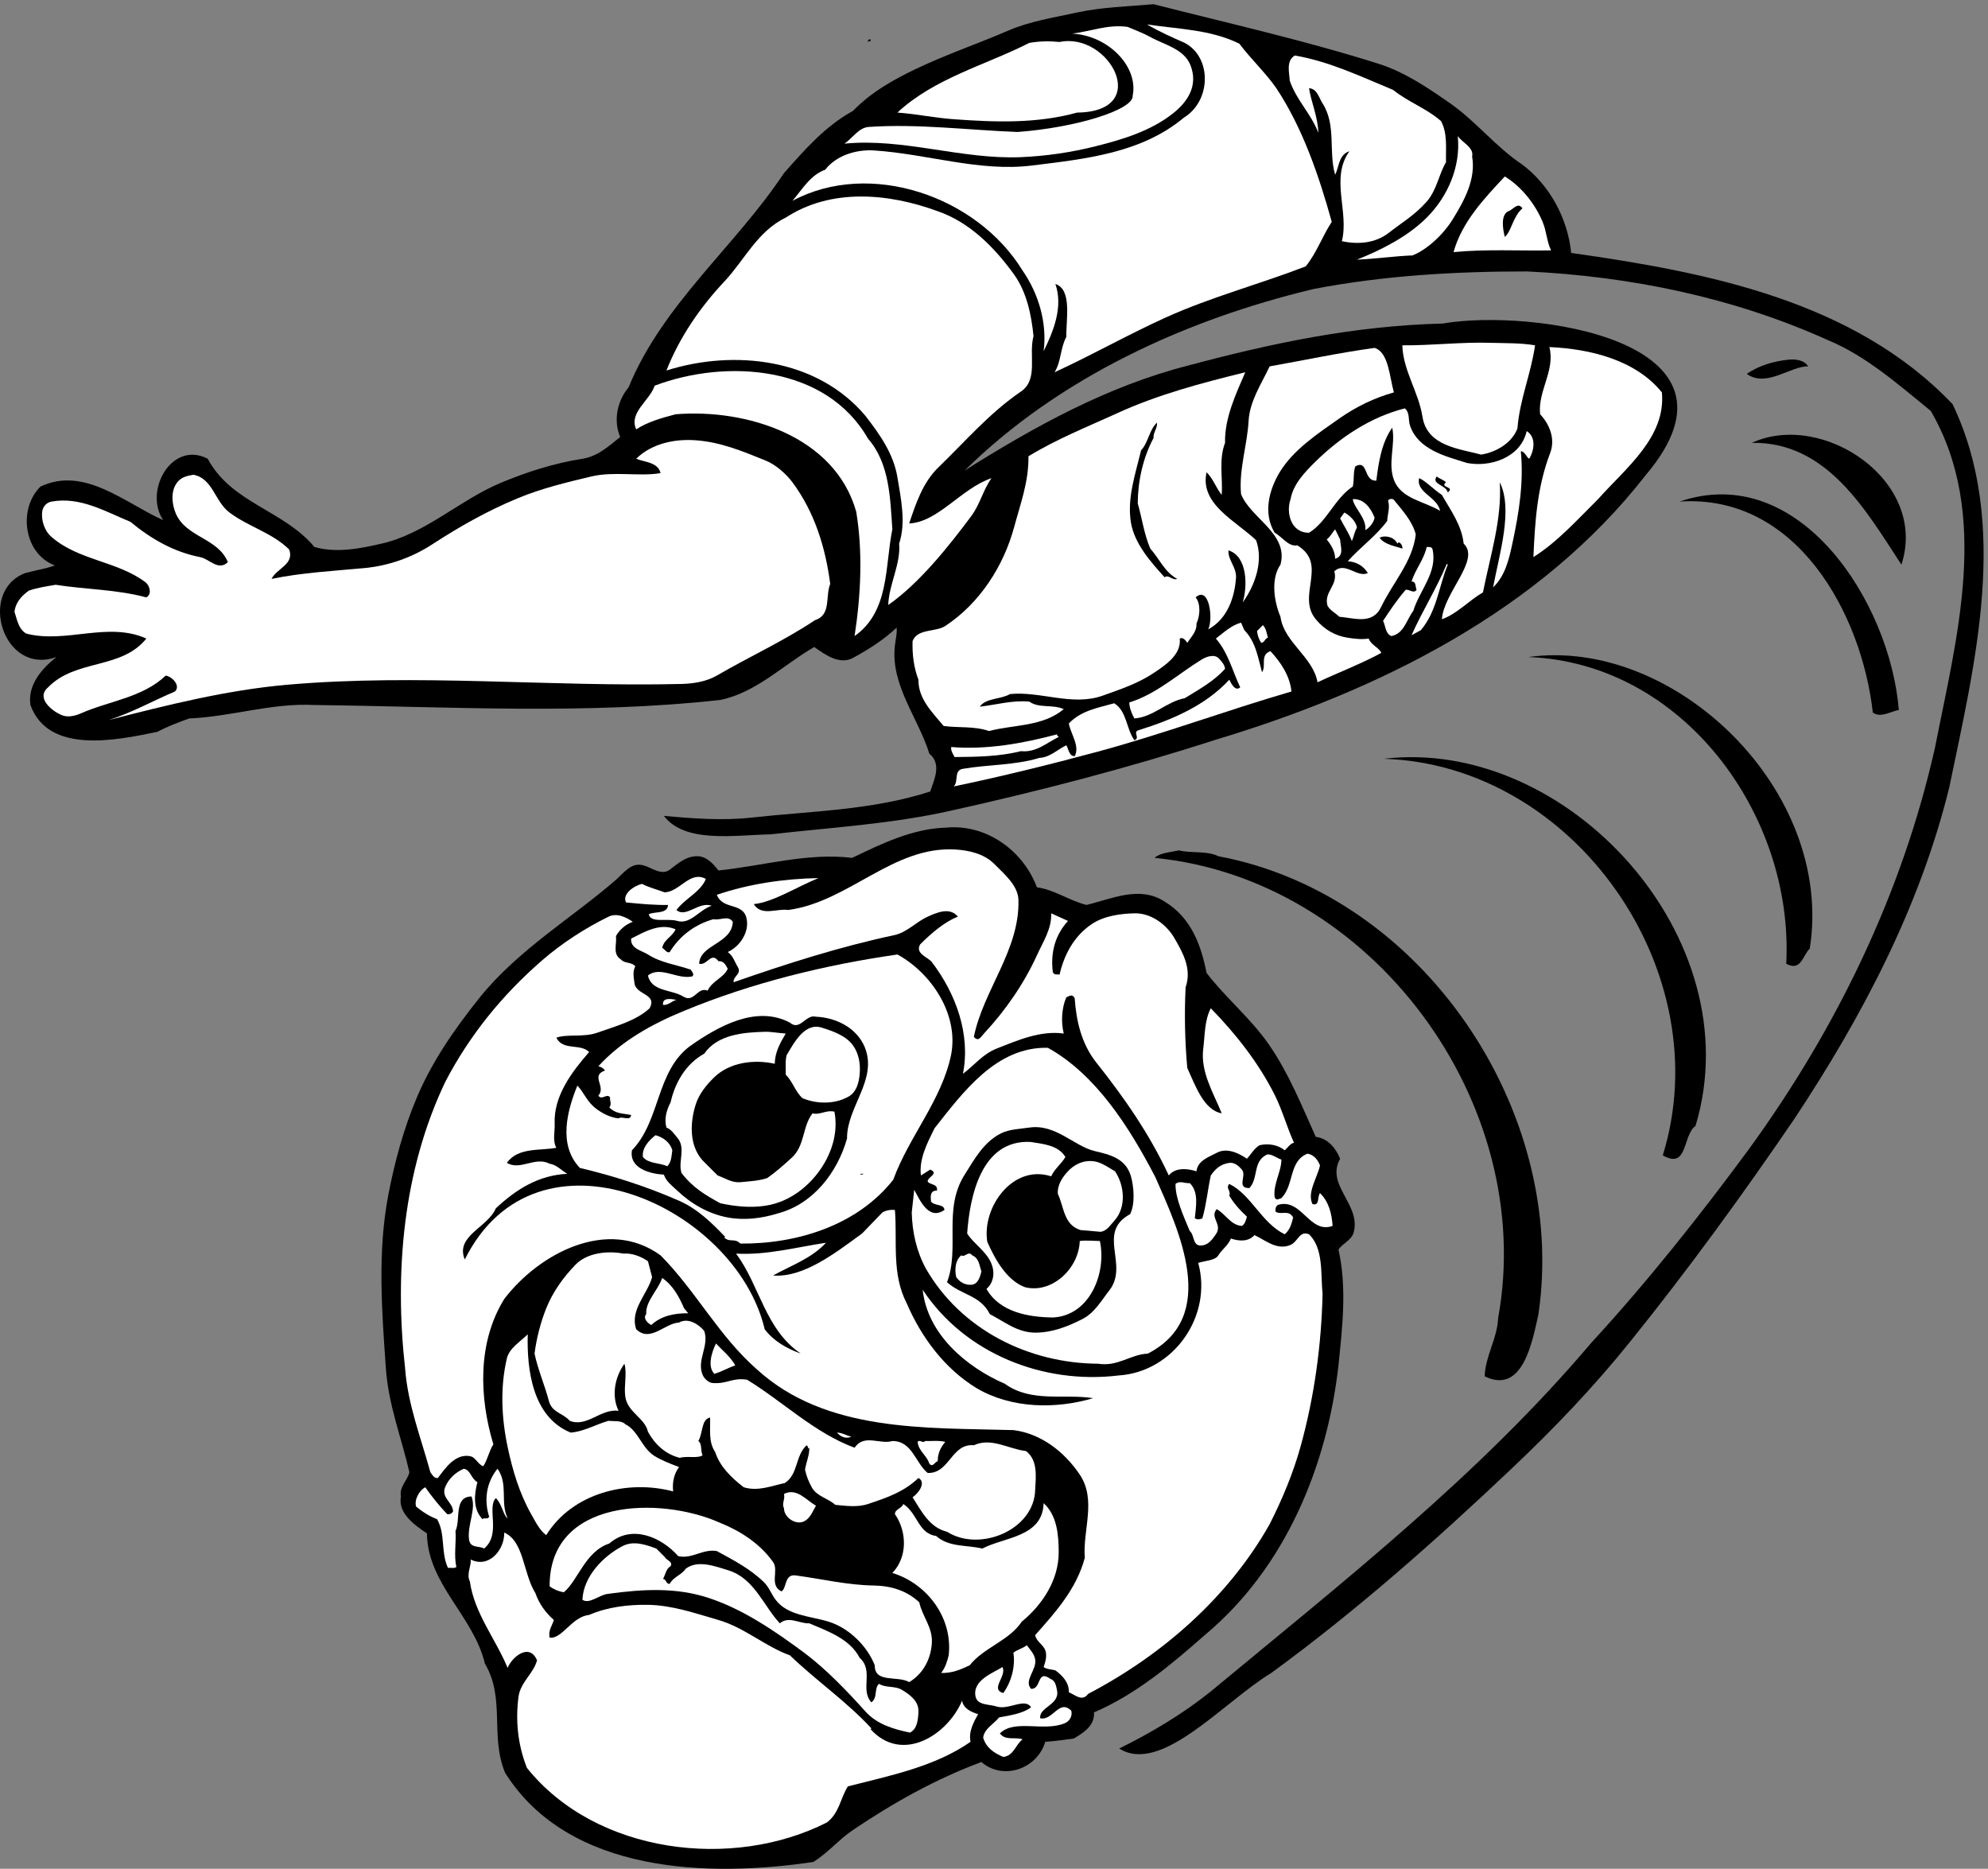 <?xml version="1.0" encoding="UTF-8" standalone="no"?>
<svg
   xmlns:dc="http://purl.org/dc/elements/1.1/"
   xmlns:cc="http://creativecommons.org/ns#"
   xmlns:rdf="http://www.w3.org/1999/02/22-rdf-syntax-ns#"
   xmlns:svg="http://www.w3.org/2000/svg"
   xmlns="http://www.w3.org/2000/svg"
   viewBox="0 0 3192.373 3000.467"
   height="3000.467"
   width="3192.373"
   xml:space="preserve"
   id="svg2"
   version="1.1"><rect x="0" y="0" width="3192.373" height="3000.467" fill="#808080" stroke="none"/><defs
     id="defs6" /><g
     transform="matrix(1.333,0,0,-1.333,0,3000.467)"
     id="g10"><g
       transform="scale(0.163)"
       id="g12"><path
         id="path14"
         style="fill:#000000;fill-opacity:1;fill-rule:nonzero;stroke:none"
         d="m 8526.1,13778.2 c 553.5,-141.4 1116.79,-267.5 1664.2,-440.8 191,-60.6 363,-177 527.7,-292.1 191.7,-133.4 336.8,-322.6 533.9,-453 202.1,-153.1 334.3,-396.8 360,-652.1 1002.3,-142.1 2089.7,-351.5 2818.9,-1117.4 423.7,-886.58 166,-1910.91 -24.4,-2831.15 -216.8,-882.89 -642.3,-1691.09 -1142.5,-2446.63 -385.2,-565.13 -791.1,-1122.91 -1217.2,-1651.29 -267,-332.47 -563.9,-642.89 -875.6,-937.39 C 10608.4,2423.66 10022.5,1904.46 9395.53,1447.09 9041.02,1231.57 8580.6,692.773 8271.4,888.699 c 238.79,117.561 469.61,255.321 677.17,421.851 979.63,812.49 1986.83,1600.48 2812.73,2577.05 410.3,445.12 807.6,945.35 1167,1433.94 646.6,889.63 1131.5,1891.3 1372.1,2961.55 159.2,811.87 413.3,1727.81 -31.2,2490.11 -242.5,197.8 -480,406.5 -757.4,521.7 -701.6,316.5 -1460.2,472.6 -2228.6,508.7 -526.6,0 -1056.2,-30 -1577.25,-130.4 -949.02,-227.1 -1881.51,-656.3 -2576.43,-1340.8 516.75,325.7 1055.55,623.3 1651.29,775.7 602.47,161 1219.03,293.9 1881.49,310.4 642.9,112.1 2349.9,-116.3 1502.5,-1117.4 C 11379.9,9289.66 10176.2,8700.05 8973.06,8339.42 8332.02,8132.47 7682.39,7964.1 7023.59,7817.77 6581.54,7719.19 6140.7,7694.7 5694.96,7643.88 c -263.27,-4.9 -631.86,-69.18 -788.6,136.54 214.3,-19.6 436.55,-36.74 652.07,-12.25 440.22,48.37 887.18,53.27 1316.38,192.26 29.39,87.55 86.94,202.66 -6.12,279.19 -83.89,268.18 -288.99,509.41 -254.71,800.85 4.9,43.47 17.76,91.23 12.25,130.42 -95.52,-90.01 -208.78,-161.64 -322.67,-223.48 -98.57,-52.66 -203.27,22.65 -285.93,80.82 -229.6,-132.87 -429.81,-337.37 -694.92,-391.25 -997.39,-110.2 -2000.29,-48.98 -2998.91,-37.34 -311.64,17.14 -622.67,-87.56 -925.14,-99.19 -80.2,-28.78 -161.02,-59.39 -236.33,-99.19 -301.24,-61.84 -804.525,-168.37 -937.389,198.38 -22.656,148.78 85.719,270.62 192.25,354.5 -396.136,-140.82 -584.105,489.2 -229.601,620.84 74.699,20.82 146.945,30.62 217.359,55.72 -235.726,91.23 -269.402,424.3 -105.312,583.5 323.281,152.4 623.293,-121.8 906.163,-248.59 -145.72,219.19 66.12,591.49 329.4,453.69 175.11,-328.2 560.84,-379 788.6,-652.07 163.48,-46.53 340.43,-11.02 496.56,25.11 322.66,73.47 572.47,318.36 875.54,446.96 195.31,82 397.98,146.9 608.6,180 112.05,17.8 190.41,89.4 279.2,161 -51.44,118.8 -23.88,263.9 61.84,366.8 254.09,618.4 787.37,1039 1148.61,1583.3 152.46,172.1 304.91,347.2 509.41,459.2 134.7,139 298.18,230.2 465.33,310.4 225.31,107.2 460.43,187.4 689.41,286 156.13,66.7 328.18,93 496.56,129.8 188.57,41.6 385.11,45.9 571.24,62.4" /><path
         id="path16"
         style="fill:#ffffff;fill-opacity:1;fill-rule:nonzero;stroke:none"
         d="m 9159.8,13486.2 c 84.5,-112.7 195.32,-216.2 273.08,-328.8 197.76,-298.2 318.38,-658.8 409.6,-987.6 -69.79,-105.9 -111.43,-229 -192.25,-328.8 -344.09,-132.9 -699.21,-225.9 -1037.18,-379 -281.03,-127.4 -542.48,-276.7 -819.22,-403.5 49.59,78.4 42.24,180 86.94,260.8 -2.45,130.5 44.09,350.9 -80.82,391.3 58.78,-168.4 -14.08,-349 -86.94,-496.6 26.94,207 -36.12,423.7 -155.52,595.8 -337.36,550.4 -1128.42,822.2 -1700.88,515.5 73.47,85.1 132.25,190.4 241.84,229.6 85.72,110.2 236.34,150.6 360.02,142.7 391.24,-25.1 781.26,-159.8 1167.6,-111.5 398.58,49 808.81,91.3 1123.51,353.9 202.05,123.1 208.79,445.1 6.12,552.3 -90.61,39.8 -189.19,83.9 -279.19,136.5 228.99,-34.9 469.61,-36.7 683.29,-142.6" /><path
         id="path18"
         style="fill:#ffffff;fill-opacity:1;fill-rule:nonzero;stroke:none"
         d="m 8501.61,13535.8 c 105.31,-58.8 250.42,-87 297.57,-210.7 56.33,-147.5 -18.98,-266.3 -130.42,-353.9 -164.09,-129.8 -369.81,-192.2 -570.63,-242.4 -181.24,-45.9 -367.98,-72.9 -552.88,-80.8 -439,-18.4 -867.59,142.6 -1304.14,99.8 60,41 105.92,119.4 180.62,123.6 363.07,24.5 731.66,-23.2 1098.41,-37.3 434.1,31.8 859.63,165.3 851.06,267.6 43.47,215.5 -180.01,445.1 -446.96,459.2 136.54,16.5 265.12,70.4 409.61,49.6 55.72,-24.5 113.88,-44.7 167.76,-74.7" /><path
         id="path20"
         style="fill:#000000;fill-opacity:1;fill-rule:nonzero;stroke:none"
         d="m 6433.98,13505.1 c -7.35,0 -14.7,1.3 -18.98,-6.1 -4.29,11.7 7.34,23.3 18.98,18.4 v -12.3" /><path
         id="path22"
         style="fill:#ffffff;fill-opacity:1;fill-rule:nonzero;stroke:none"
         d="m 7960.98,12977.4 c -300.02,-82.7 -604.32,-71.1 -906.16,-49.6 -145.11,9.8 -278.59,39.2 -422.47,49.6 274.91,255.3 649.62,349.6 974.74,514.9 77.75,13.5 151.84,14.1 223.48,6.7 366.13,76.6 690.02,-515.5 130.41,-521.6" /><path
         id="path24"
         style="fill:#ffffff;fill-opacity:1;fill-rule:nonzero;stroke:none"
         d="m 10295.6,13145.1 c 112.6,-90.6 245.5,-135.3 353.9,-230.2 50.2,-90.6 34.9,-202.6 37.3,-304.3 -55.1,-93.7 -66.7,-203.9 -142.7,-291.4 -86.9,-99.2 -189.1,-158.6 -279.2,-229.6 -99.7,-78.4 -228.3,-88.2 -347.72,-62.5 55.11,218 -87.55,464.7 55.72,664.3 -78.98,-24.5 -75.31,-113.2 -105.31,-173.8 -50.82,173.2 10.41,365.5 -93.07,527.7 -26.94,40.4 -38.57,107.8 -99.8,112.1 11.64,-88.8 66.74,-216.2 68.58,-329.4 -52.66,140.2 -162.25,240.6 -211.23,385.1 -3.68,63.1 -28.17,145.7 37.34,186.1 258.38,-44.7 489.79,-156.7 726.19,-254.1" /><path
         id="path26"
         style="fill:#ffffff;fill-opacity:1;fill-rule:nonzero;stroke:none"
         d="m 10879.7,12654.1 c 29.4,-167.2 -57,-326.3 -143.3,-465.3 -67.3,-110.2 -189.8,-225.4 -297.6,-267 -131.6,-4.9 -274.3,-25.7 -410.2,-31.2 164.7,65.5 370.4,164.7 515.5,310.4 158.6,158.6 252.3,380.2 229.7,602.5 31.2,-45.9 121.8,-85.7 105.9,-149.4" /><path
         id="path28"
         style="fill:#ffffff;fill-opacity:1;fill-rule:nonzero;stroke:none"
         d="m 11400.7,12169.8 c 30,-70.4 30,-143.3 62.5,-210.6 -240.7,-4.3 -480.7,10.4 -720.7,-12.9 62.5,223.5 226,395.5 379,559 120.6,-73.5 224.1,-202 279.2,-335.5" /><path
         id="path30"
         style="fill:#ffffff;fill-opacity:1;fill-rule:nonzero;stroke:none"
         d="m 6924.41,12250.6 c 243.07,-82 428.59,-273.1 571.24,-471.4 93.07,-129.8 127.35,-300.1 142.66,-453.7 -37.96,-140.2 38.58,-319.6 -93.06,-409.6 -232.66,-158.6 -410.84,-368 -608.6,-559 -115.72,-110.9 -167.76,-267.6 -217.36,-415.78 216.14,11.02 382.67,257.78 608.6,334.88 -61.84,-86.3 -85.1,-193.4 -148.78,-279.16 -170.82,-229.61 -386.95,-499.62 -614.72,-658.19 6.12,155.51 93.68,301.85 80.82,453.69 52.04,155.52 12.86,334.96 -12.86,490.46 -28.78,173.9 -129.19,314.7 -235.72,453 -356.96,424.4 -968.61,494.1 -1471.29,335.6 96.74,245.5 249.81,468.4 427.98,657.5 146.95,155.6 244.91,372.3 453.69,472.1 335.53,219.8 759.83,180 1117.4,49.6" /><path
         id="path32"
         style="fill:#000000;fill-opacity:1;fill-rule:nonzero;stroke:none"
         d="m 11251.9,12269.6 c -69.2,-57 -82,-170.8 -130.4,-211.2 -17.1,66.1 -31.2,169.5 31.2,192.2 31.9,11.6 66.2,68.6 99.2,19" /><path
         id="path34"
         style="fill:#ffffff;fill-opacity:1;fill-rule:nonzero;stroke:none"
         d="m 11022.3,11275.9 c 102.3,-3.1 214.9,0 322.7,-18.4 -30,-210.6 -113.3,-399.2 -130.4,-614.7 -42.9,-110.8 -159.2,-174.5 -267,-192.9 -165.3,43.5 -400.4,63.1 -434.7,279.8 -28.8,183.7 -143.9,342.3 -148.8,527.8 218.6,-1.8 438.4,25.7 658.2,18.4" /><path
         id="path36"
         style="fill:#ffffff;fill-opacity:1;fill-rule:nonzero;stroke:none"
         d="m 12282.4,10909.7 c 31.2,-332.4 -270,-561.4 -471.5,-788.6 -156.1,-154.26 -296.9,-313.46 -478.1,-428.56 11.6,260.21 26.9,516.16 124.2,770.26 38.6,101.6 -3,209.4 -74.7,285.3 -18.3,171.4 113.3,324.5 68.6,496.5 300.6,-13.4 636.8,-94.2 831.5,-334.9" /><path
         id="path38"
         style="fill:#ffffff;fill-opacity:1;fill-rule:nonzero;stroke:none"
         d="m 10301.7,10909.7 c -143.9,-40.4 -277.4,-104.7 -403.5,-192.8 -159.8,-112.1 -339.81,-230.9 -440.83,-397.4 -77.15,-128 -124.91,-302.5 -36.74,-446.95 55.72,-29.39 99.8,-104.7 167.15,-93.07 231.44,-140.82 -8.57,-371.03 136.54,-546.14 63.67,-77.15 143.88,-122.46 236.33,-136.54 53.25,-7.96 99.85,-14.08 154.95,-6.12 15.9,-47.76 79.6,-69.19 93,-105.93 -152.4,-82.65 -317.14,-144.49 -471.42,-217.35 -31.84,186.74 -248.59,295.73 -273.69,484.3 -46.53,108.99 -74.09,279.81 0,385.12 61.84,229.6 -221.64,342.26 -291.44,521.68 -17.14,179.4 45.92,360.6 55.72,540 8.57,147.6 94.28,273.1 155.51,403.5 258.99,45.9 516.15,101 775.72,136.5 104.1,-31.8 110.2,-214.9 142.7,-328.8" /><path
         id="path40"
         style="fill:#000000;fill-opacity:1;fill-rule:nonzero;stroke:none"
         d="m 13220.4,11151.6 c 44.1,4.9 113.3,-0.6 142.6,-49.6 -132.8,2.4 -307.3,-159.8 -453,-55.7 90.6,63.6 203.2,94.9 310.4,105.3" /><path
         id="path42"
         style="fill:#ffffff;fill-opacity:1;fill-rule:nonzero;stroke:none"
         d="m 6415,10568.1 c 161.02,-183.7 164.08,-443.9 180,-670.45 -55.71,-270.62 -18.98,-605.54 -279.19,-788.6 47.14,305.52 61.22,622.67 12.24,919.05 -157.96,560.2 -813.09,762.2 -1334.75,720 -101.63,-26.9 -204.5,-55.1 -291.44,-111.4 -56.32,124.9 99.8,210.6 136.54,322.6 529.61,200.2 1267.4,150 1576.6,-391.2" /><path
         id="path44"
         style="fill:#ffffff;fill-opacity:1;fill-rule:nonzero;stroke:none"
         d="m 9203.27,11058.5 c -71.63,-165.9 -153.68,-340.4 -149.39,-521.6 -47.75,-123.7 -15.92,-257.2 -24.49,-384.5 -43.47,52.6 -61.23,116.9 -112.04,167.1 -53.27,-236.3 219.8,-361.23 366.13,-502.67 55.11,-154.29 -7.35,-331.85 -99.19,-459.2 37.96,124.9 33.68,342.26 -105.31,384.5 -4.28,-73.47 61.23,-123.68 55.72,-204.5 -11.02,-149.39 -66.13,-303.68 -205.11,-378.99 39.19,81.43 5.51,325.11 -93.07,236.34 39.8,-48.99 31.84,-140.21 6.13,-192.87 4.28,-58.16 -38.58,-97.96 -67.97,-142.66 -10.4,12.86 -28.16,44.7 -55.71,31.23 13.47,-117.56 -105.31,-196.54 -192.87,-254.71 -116.33,-77.76 -247.97,-121.23 -378.38,-167.76 -223.48,-78.98 -456.76,34.9 -683.29,12.25 -70.41,-41.03 -176.95,-27.56 -223.48,-93.07 113.88,12.25 243.68,49.59 366.14,37.35 74.08,-52.04 172.04,-17.76 254.7,-55.72 -157.35,-130.41 -367.97,-113.27 -552.27,-161.64 -112.04,37.96 -224.7,22.05 -335.52,37.35 -86.33,104.09 -187.97,200.83 -186.13,341.65 -33.68,87.55 -46.53,186.13 -43.48,285.32 35.52,94.29 171.44,65.51 241.85,112.04 257.77,169.6 432.26,446.35 509.41,732.28 45.92,171.48 107.76,332.48 105.31,521.68 205.72,126.1 440.23,219.8 652.07,316.5 301.85,139 628.8,225.3 950.24,304.3" /><path
         id="path46"
         style="fill:#ffffff;fill-opacity:1;fill-rule:nonzero;stroke:none"
         d="m 10419.9,10667.3 c 59.3,-181.3 263.8,-229.6 422.4,-279.2 169.6,-33.1 396.2,37.9 440.9,235.7 69.8,-43.5 57.5,-140.8 18.3,-204.5 -21.4,12.3 -30,52.7 -61.8,55.7 22.6,-227.1 -12.9,-454.3 -62.5,-682.66 -24.5,-115.72 -53.8,-240.01 -142.6,-323.28 48.3,252.26 148.8,577.34 49.6,776.34 17.1,-272.44 -69.2,-536.94 -124.3,-813.69 -103.5,-59.39 -191.7,-159.19 -303.7,-198.37 15.9,201.43 287.8,439 161,559 -14.1,136.54 -96.1,245.56 -161,360.06 -59.4,37.9 -120.6,104 -167.8,123.6 -25.7,-106.5 134.1,-137.1 154.9,-241.8 -116.9,71.6 -288.3,87.5 -341.6,229.6 -46.5,124.9 13.5,263.9 -12.3,385.1 -78.9,-110.8 -101,-257.1 -117.5,-391.2 -97.4,-5.5 -57.6,159.2 -155.5,105.3 -16.56,-45.3 -6.8,-99.2 -18.4,-148.8 -133.47,-87.6 -191.03,-260.22 -323.28,-341.65 -134.7,-1.84 -172.04,149.35 -136.53,248.55 19.59,112.1 108.98,203.3 186.13,279.2 183.68,179.4 405.98,327.6 658.18,391.3 38,-31.3 24.5,-82.7 37.4,-124.3" /><path
         id="path48"
         style="fill:#000000;fill-opacity:1;fill-rule:nonzero;stroke:none"
         d="m 8526.1,10574.2 c -79.59,-149.4 -116.33,-319 -117.55,-484.3 31.84,-110.82 47.14,-229.6 93.06,-334.91 67.35,-74.7 104.09,-171.44 198.38,-223.48 -34.9,-14.08 -62.45,34.9 -93.07,12.25 -97.96,108.37 -221.64,244.29 -248.58,403.48 -30,180.66 33.06,358.76 74.7,533.86 55.1,60 60.61,153.7 118.17,205.2 3.67,-42.3 -31.23,-76 -25.11,-112.1" /><path
         id="path50"
         style="fill:#000000;fill-opacity:1;fill-rule:nonzero;stroke:none"
         d="m 14052.5,9636.82 c -262.1,400.38 -549.2,909.88 -1105.8,900.08 526.5,240.6 1307.2,-284.1 1105.8,-900.08" /><path
         id="path52"
         style="fill:#ffffff;fill-opacity:1;fill-rule:nonzero;stroke:none"
         d="m 5142.7,10555.8 c 184.29,-13.4 343.48,-80.2 514.92,-149.4 77.14,-30.6 154.29,-101.6 198.99,-161 162.86,-219.2 244.29,-480.61 279.19,-751.24 -37.35,-89.39 9.18,-228.98 -111.43,-266.95 -233.28,-155.51 -486.15,-270.01 -726.77,-410.22 -76.53,-44.08 -170.21,-59.39 -260.83,-61.84 -972.89,-23.26 -1950.08,78.99 -2918.07,-6.12 -442.68,-39.19 -884.13,-149.39 -1316.387,-260.83 165.925,52.05 326.337,141.44 490.427,211.24 44.7,42.24 -20.2,110.82 -67.96,117.55 -173.27,-164.09 -416.346,-186.13 -626.967,-279.19 -42.247,-18.37 -97.961,-32.45 -143.27,-12.25 -71.023,30 -191.641,126.13 -99.188,204.5 203.274,210.62 541.86,130.41 726.155,360.63 -284.709,127.96 -593.291,-39.19 -887.795,36.73 -58.168,34.29 -67.352,104.09 -86.942,161.64 8.571,67.35 48.981,113.88 105.922,155.52 62.453,22.04 131.024,31.84 198.375,43.47 222.868,-34.9 448.184,-33.68 670.44,-93.06 43.47,23.26 25.1,88.16 -6.13,111.43 -207.556,157.35 -494.708,160.41 -694.923,335.52 -53.266,45.31 -76.535,124.91 -68.574,186.17 5.512,39.8 32.449,67.9 68.574,74.7 213.07,38.5 399.203,-74.1 583.496,-149.43 154.287,-127.97 322.667,-223.48 514.917,-260.83 68.58,-12.86 134.09,-105.31 205.11,-37.35 -72.25,179.4 -309.81,182.46 -385.12,360.61 -27.55,66.8 -39.18,158 6.74,223.5 31.84,45.3 77.15,53.9 123.68,61.8 143.88,-26.9 156.74,-196.5 266.95,-279.2 137.76,-104.04 315.93,-149.35 440.83,-273.03 40.41,-109.6 -91.84,-138.99 -130.41,-217.36 225.92,46.54 459.81,58.78 689.42,80.21 177.56,17.14 349.6,78.37 496.55,173.89 203.27,132.25 408.38,248.59 633.7,341.69 177.56,74 363.07,118.1 546.14,161.6 165.93,39.2 360.02,-2.5 509.41,24.5 -18.37,81.4 -120.01,80.8 -180.01,105.9 115.11,113.9 287.16,148.2 440.84,136.5" /><path
         id="path54"
         style="fill:#000000;fill-opacity:1;fill-rule:nonzero;stroke:none"
         d="m 10686.8,10245.4 c -50.8,-40.4 71.6,-31.2 12.9,-74.7 -11.1,55.7 -125.6,60 -80.9,118.2 16,-17.2 47.8,-22.7 68,-43.5" /><path
         id="path56"
         style="fill:#000000;fill-opacity:1;fill-rule:nonzero;stroke:none"
         d="m 14033.5,8562.9 c -61.9,-11.02 -133.5,-61.23 -192.3,-18.98 -81.4,726.76 -561.4,1618.18 -1428.4,1558.88 887.2,302.4 1557,-746.4 1620.7,-1539.9" /><path
         id="path58"
         style="fill:#ffffff;fill-opacity:1;fill-rule:nonzero;stroke:none"
         d="m 10159,9984.59 c -5.5,-35.51 -34.9,-72.25 -67.9,-93.06 8.5,93.67 -87,165.97 -93.1,229.57 85.1,3.7 133.5,-68.5 161,-136.51" /><path
         id="path60"
         style="fill:#ffffff;fill-opacity:1;fill-rule:nonzero;stroke:none"
         d="m 10301.7,10115 c 63.1,-77.1 137.7,-158.57 161.6,-254.7 -22.6,-200.82 -172,-360.01 -254.7,-533.9 -64.3,-136.54 -197.1,-83.88 -310.4,-74.7 -30.61,30.62 -63.67,42.86 -86.94,80.82 -30,104.09 80.2,150.62 50.2,254.71 79.6,76.53 169.64,-50.82 247.94,-12.25 -34.3,53.27 -83.8,82.66 -148.75,86.95 92.45,103.47 208.75,186.12 291.45,297.56 2.4,49.61 22.6,99.81 6.7,149.41 3.7,14.7 33.1,18.4 42.9,6.1" /><path
         id="path62"
         style="fill:#ffffff;fill-opacity:1;fill-rule:nonzero;stroke:none"
         d="m 10028.6,9909.89 c -18.3,-30 -24.5,-70.41 -37.33,-99.18 -22.04,58.77 -58.17,111.43 -86.95,167.76 l 31.23,43.43 c 36.74,-18.9 86.95,-64.25 93.05,-112.01" /><path
         id="path64"
         style="fill:#ffffff;fill-opacity:1;fill-rule:nonzero;stroke:none"
         d="m 9904.32,9822.95 c 1.84,-48.98 33.68,-121.23 -36.73,-142.66 -1.23,55.72 -28.17,101.03 -62.45,142.66 28.16,20.82 40.41,51.43 62.45,74.7 l 36.73,-74.7" /><path
         id="path66"
         style="fill:#000000;fill-opacity:1;fill-rule:nonzero;stroke:none"
         d="m 10326.8,9792.34 c 16.5,26.94 43.5,-20.21 37.3,-37.35 -45.9,17.76 -131,27.55 -167.7,80.82 39.8,21.43 110.2,4.9 130.4,-43.47" /><path
         id="path68"
         style="fill:#ffffff;fill-opacity:1;fill-rule:nonzero;stroke:none"
         d="m 10587.6,9748.87 c 37.4,-168.99 -94.9,-298.79 -142.6,-453.69 -51.5,-67.97 -68,-167.77 -161.7,-186.13 -45.9,16.53 -44.7,85.1 -61.8,112.04 52,79.6 102.8,154.91 167.1,229.6 30,6.13 57,-31.23 80.9,0 -10.5,21.43 -0.7,61.84 -37.4,61.84 28.8,90.62 91.8,162.25 112,254.7 17.2,0 38.6,3.07 43.5,-18.36" /><path
         id="path70"
         style="fill:#ffffff;fill-opacity:1;fill-rule:nonzero;stroke:none"
         d="m 10699.7,9636.82 c -66.2,-161.64 -80.2,-344.71 -199,-484.3 l -68.6,-37.35 c 79.6,179.39 183.7,342.26 260.8,527.78 l 6.8,-6.13" /><path
         id="path72"
         style="fill:#ffffff;fill-opacity:1;fill-rule:nonzero;stroke:none"
         d="m 9196.54,9152.52 c 85.11,-85.11 102.86,-211.23 130.41,-310.43 34.29,47.15 -17.75,127.36 62.45,155.52 76.54,-82.04 145.11,-185.52 154.91,-298.17 -486.14,-141.44 -955.14,-316.55 -1440.06,-446.96 -350.83,-94.29 -698.6,-180.01 -1055.55,-254.71 37.96,37.36 -2.45,118.78 67.96,130.42 185.52,31.84 388.18,25.71 565.12,80.82 77.76,3.06 132.86,61.84 198.99,93.06 17.75,-28.16 18.98,-79.59 61.84,-80.82 39.8,74.7 -28.16,161.64 -43.47,241.85 90,94.9 214.29,115.72 335.52,149.39 93.07,-57.55 88.17,-186.13 148.79,-273.07 47.14,16.53 -15.31,59.39 31.22,74.08 244.91,75.93 491.65,180.02 670.44,372.88 14.69,-27.55 42.85,-88.78 80.82,-56.33 -58.17,123.07 -88.79,256.54 -180.01,360.63 58.78,45.3 115.72,98.57 186.13,117.55 l 24.49,-55.71" /><path
         id="path74"
         style="fill:#ffffff;fill-opacity:1;fill-rule:nonzero;stroke:none"
         d="m 9370.43,9096.8 c -23.27,-5.51 -24.5,-37.96 -49.6,-37.35 -17.14,26.33 -26.94,55.1 -30.61,86.94 l 43.47,43.47 c 24.49,-26.32 28.16,-60.61 36.74,-93.06" /><path
         id="path76"
         style="fill:#000000;fill-opacity:1;fill-rule:nonzero;stroke:none"
         d="m 13375.3,6799.56 c -52.7,-48.98 -63.1,-171.43 -173.9,-112.04 57.6,1101.47 -764.1,2223.76 -1906,2266.62 1078.2,150.01 2264.2,-983.92 2079.9,-2154.58" /><path
         id="path78"
         style="fill:#ffffff;fill-opacity:1;fill-rule:nonzero;stroke:none"
         d="m 9010.41,8941.29 c 19.59,-21.43 40.41,-44.7 43.47,-74.09 -83.88,-93.68 -192.25,-151.84 -298.18,-217.36 -133.47,-24.49 -232.66,-140.21 -372.25,-149.39 -20.21,37.35 -37.35,80.82 -37.35,118.17 197.15,60 356.34,206.94 533.9,316.54 39.18,23.88 97.96,43.47 130.41,6.13" /><path
         id="path80"
         style="fill:#ffffff;fill-opacity:1;fill-rule:nonzero;stroke:none"
         d="m 7812.2,8382.89 c -2.45,-9.8 8.57,-12.85 12.24,-18.98 -88.78,-44.08 -166.54,-116.94 -279.19,-105.31 -161.64,-40.41 -328.18,-42.24 -490.43,-43.47 -11.64,23.26 -28.17,44.69 -25.11,74.08 262.06,-22.04 532.07,26.95 782.49,93.68" /><path
         id="path82"
         style="fill:#000000;fill-opacity:1;fill-rule:nonzero;stroke:none"
         d="m 12531,5489.3 c -96.8,-67.35 -54.5,-325.73 -241.9,-217.35 419.4,1356.18 -650.8,2885.63 -2061.5,2930.32 1355,161.03 2721.5,-1323.11 2303.4,-2712.97" /><path
         id="path84"
         style="fill:#000000;fill-opacity:1;fill-rule:nonzero;stroke:none"
         d="m 6992.36,7693.48 c 293.89,28.16 567.58,-165.93 671.05,-440.84 127.36,-17.14 239.4,-98.57 366.14,-130.41 191.03,45.92 392.47,144.49 577.37,25.1 197.15,-120.01 269.4,-320.83 310.43,-527.78 142.65,-185.51 323.89,-332.46 459.81,-527.77 145.72,-210.01 242.46,-450.64 347.16,-683.3 90,-11.63 147.56,-82.65 180,-161.64 -110.2,-195.92 157.38,-337.36 99.78,-546.14 -15.89,-55.11 -80.8,-79.6 -112.02,-124.29 63.67,-284.71 28.78,-571.87 0,-856.57 C 9808.2,2974.09 9499,2226.51 8911.22,1733.02 c -252.86,-222.25 -512.47,-442.67 -825.95,-577.37 7.35,-98.58 -78.98,-151.23 -148.78,-192.865 -70.42,-9.797 -141.44,-20.203 -211.24,-24.488 C 7664.03,735.02 7411.77,651.141 7253.19,788.902 6915.83,663.387 6602.96,488.277 6303.56,286.227 6199.48,216.43 6121.11,119.078 6011.51,50.504 5250.46,-62.766 4206.54,-41.949 3733.25,708.695 c -113.27,271.235 3.06,551.045 -149.39,806.965 -84.5,353.29 -423.7,587.18 -428.59,962.5 -91.84,62.45 -215.52,148.16 -192.25,273.07 -14.7,70.41 52.04,122.45 62.44,180 -57.55,251.65 -154.9,493.5 -173.88,769.63 -30,427.37 -62.45,857.18 18.37,1279.03 47.14,245.52 113.27,488.59 211.23,720.65 111.44,263.88 275.52,502.06 465.33,739.01 283.48,352.66 694.31,596.35 1005.96,868.81 57.55,49.59 112.05,132.86 205.11,105.92 62.45,-18.37 132.86,-77.14 192.25,-31.23 63.68,47.76 122.46,101.03 205.11,99.19 64.9,-0.61 115.72,-54.49 154.91,-105.31 326.95,33.07 657.58,133.48 987.59,93.07 218.58,104.7 446.95,216.74 694.92,223.48" /><path
         id="path86"
         style="fill:#ffffff;fill-opacity:1;fill-rule:nonzero;stroke:none"
         d="m 7060.94,7531.84 c 93.68,-5.52 208.79,-28.78 285.93,-105.31 73.47,-74.7 176.95,-159.19 180.01,-266.95 10.41,-370.43 -260.22,-667.38 -329.4,-1012.09 34.28,-39.79 50.82,-0.61 74.69,24.49 157.36,168.99 293.89,364.91 391.24,577.99 44.7,98.57 110.82,197.15 105.32,310.42 l 124.29,-56.33 c -93.07,-102.86 -130.42,-229.6 -112.05,-378.38 11.02,-25.72 36.12,-12.86 49.6,-18.98 33.06,143.88 104.08,282.87 236.33,372.87 93.06,62.45 211.85,77.76 316.55,80.82 121.22,3.06 237.55,-80.21 298.17,-186.75 60.61,-105.3 127.97,-224.09 80.82,-360.01 -9.8,-197.76 -5.51,-397.36 12.24,-595.74 58.17,-126.12 121.24,-312.26 254.71,-335.52 -62.45,153.06 -158.58,307.36 -136.53,478.18 12.24,99.8 9.18,210.01 55.71,298.18 185.52,-190.42 350.83,-399.82 472.06,-639.83 56.94,-113.88 88.17,-232.66 142.66,-353.89 -28.16,-5.51 -49.59,-41.02 -68.58,-55.72 -50.2,40.41 -120,52.66 -186.12,37.35 -40.41,-24.49 -61.84,-66.12 -93.07,-99.8 -63.06,42.86 -149.39,83.88 -223.48,43.47 -57.55,-30.61 -140.82,-56.94 -149.39,-136.53 -68.58,22.65 -158.58,28.77 -204.5,-30.62 -142.05,305.53 -328.18,573.09 -533.9,832.08 -112.66,140.82 -150.01,311.64 -161.64,477.57 -17.14,34.9 -38.57,15.92 -61.84,6.74 -34.29,-77.76 -40.41,-181.85 -18.98,-267.57 -172.66,23.27 -336.75,-48.37 -496.55,-111.43 -102.25,-40.41 -165.31,-124.29 -248.58,-186.13 58.16,292.67 -52.66,593.29 -229.61,825.34 -28.77,37.35 -125.51,61.84 -86.94,130.41 82.05,83.27 186.13,170.83 279.2,205.12 -58.78,74.69 -160.42,28.77 -223.48,0 -88.17,-39.8 -150.62,-115.72 -247.97,-136.54 -402.26,-85.72 -794.73,-211.23 -1185.97,-347.77 -6.12,44.08 61.84,61.23 31.23,112.04 -23.27,36.74 -33.07,81.44 -74.7,111.44 85.11,37.96 150.01,134.09 142.66,223.48 -12.24,154.29 -173.88,77.14 -223.48,198.99 235.72,80.81 498.39,119.39 751.26,123.67 -158.58,-64.29 -336.14,-178.78 -478.18,-192.25 58.16,-93.06 170.82,-30 254.7,-43.47 450.02,61.23 774.52,474.51 1235.56,446.96" /><path
         id="path88"
         style="fill:#000000;fill-opacity:1;fill-rule:nonzero;stroke:none"
         d="M 9004.29,7482.24 C 10516,7198.76 11589.3,5598.9 11370.1,4098.22 c -43.5,-191.64 -112,-599.41 -397.4,-459.2 4.3,148.78 93.1,279.19 99.2,428.59 290.2,1588.84 -930.6,3246.26 -2539.67,3402.39 45.91,39.79 118.78,41.02 180,55.71 93.68,-23.87 206.95,-0.61 292.06,-43.47" /><path
         id="path90"
         style="fill:#ffffff;fill-opacity:1;fill-rule:nonzero;stroke:none"
         d="m 5216.78,7314.48 c -39.18,-97.35 -153.68,-143.88 -217.35,-229.6 71.02,-61.84 164.7,66.12 260.82,31.23 -91.23,-28.17 -157.96,-140.83 -254.7,-112.05 -73.48,22.04 -197.15,-18.98 -210.62,49.59 47.14,22.66 136.53,-0.61 142.66,68.58 -97.36,-1.84 -207.56,7.96 -310.43,18.37 -32.45,60 58.17,124.29 118.17,137.14 52.66,-27.55 111.44,-41.63 167.15,-62.45 113.27,4.9 187.36,162.87 304.3,99.19" /><path
         id="path92"
         style="fill:#ffffff;fill-opacity:1;fill-rule:nonzero;stroke:none"
         d="m 4676.76,6997.94 c -52.65,-20.21 -94.9,-54.49 -124.29,-105.31 7.35,-63.68 -27.55,-132.87 37.35,-173.89 25.71,-30.61 77.14,-16.53 105.31,-49.59 -20.82,-41.02 -11.63,-79.6 -6.13,-124.29 11.02,-90.01 170.83,-77.76 112.05,-186.13 -100.41,-93.07 -249.8,-131.64 -385.12,-180.01 -103.47,-37.35 -220.41,-7.96 -304.3,-37.35 48.37,-98.57 176.95,-40.41 242.46,-105.92 -123.68,-142.66 -265.11,-323.28 -254.7,-533.9 2.45,-53.27 -17.14,-120.62 12.24,-173.89 -122.45,-23.26 -281.64,5.51 -366.13,-111.43 102.25,-59.39 206.95,49.59 316.54,-6.12 52.04,-7.96 86.94,-49.6 130.41,-74.7 -211.84,-10.41 -375.93,-113.27 -527.77,-254.71 -58.78,-141.43 -302.47,-203.88 -229.61,-378.38 531.46,1065.97 2002.13,394.92 2216.42,-515.53 65.52,-86.94 162.26,-142.04 266.95,-180.01 -263.89,179.4 -301.23,499.01 -478.18,739.01 223.48,-12.85 442.67,46.53 664.31,80.21 -107.14,-116.33 -258.37,-168.37 -391.24,-241.85 225.32,-18.36 462.88,168.38 658.19,310.42 l 149.4,154.91 c 26.94,15.92 58.16,22.04 93.06,18.98 18.37,-230.82 -25.71,-471.45 86.95,-689.42 107.75,-250.41 278.58,-481.85 515.53,-626.96 260.21,-153.07 585.94,-156.13 862.68,-74.7 -212.45,34.29 -456.14,-34.9 -652.06,105.92 -288.99,125.52 -573.08,368.59 -607.99,695.54 313.49,-474.51 893.92,-700.43 1446.19,-633.7 410.22,25.72 697.99,441.45 590.23,832.08 50.81,16.53 125.51,17.14 148.78,55.72 25.71,42.86 71.63,72.24 93.06,124.29 57.56,-19.59 127.35,-26.33 173.89,25.1 80.21,-36.74 162.25,-112.04 260.83,-74.7 63.67,23.88 68.57,110.82 142.65,80.82 108.99,-105.92 84.5,-293.27 99.8,-440.83 -8.57,-374.71 -60,-756.16 -161.64,-1124.13 -55.71,-200.83 -135.92,-392.47 -229.6,-577.37 -304.91,-540.03 -792.89,-966.78 -1341.48,-1253.93 -44.09,-60.62 -96.74,-6.13 -142.66,12.24 3.06,69.19 -44.69,121.85 -99.19,161.64 -28.77,8.57 -62.45,6.73 -86.94,24.5 12.86,37.34 26.94,83.26 12.24,124.29 -15.3,41.02 -67.96,66.73 -74.7,112.04 152.46,170.82 306.14,342.87 366.76,571.25 -16.53,204.49 88.78,426.75 -37.35,614.72 -115.72,172.05 -289.61,303.68 -490.43,328.79 -645.33,18.37 -1382.51,-17.76 -1893.75,446.96 -284.1,248.58 -453.08,581.65 -713.91,844.32 -390.02,284.09 -898.2,14.69 -1155.35,-322.67 -198.38,-320.83 -185.52,-724.32 -80.21,-1073.92 -31.23,-46.54 -41.63,-112.05 -74.7,-161.64 -42.86,15.31 -54.49,66.74 -99.19,74.69 -108.37,18.37 -180.01,-86.94 -236.33,-161.63 -26.94,-5.52 -43.47,26.32 -55.72,43.46 -69.8,254.71 -165.92,497.78 -186.13,763.51 -80.21,713.9 -15.92,1467.61 298.17,2123.35 175.73,336.14 413.9,634.32 713.91,894.53 146.34,127.35 320.22,239.4 490.43,322.67 64.9,31.84 134.7,-6.74 180.01,-37.35" /><path
         id="path94"
         style="fill:#ffffff;fill-opacity:1;fill-rule:nonzero;stroke:none"
         d="m 5415.77,6997.94 c -6.12,-163.48 -243.07,-166.54 -248.58,-310.42 61.22,-14.7 87.55,92.45 142.66,18.98 37.35,3.67 55.1,-28.17 68.57,-56.33 -32.45,-69.19 -113.27,-86.94 -148.78,-161.03 -76.53,30.61 -98.58,-94.29 -180.62,-43.47 -86.94,53.27 -233.89,34.9 -260.22,154.9 90.62,74.09 216.75,-31.84 328.79,-6.12 16.54,19.59 -5.51,33.68 -12.24,49.59 -108.37,36.74 -224.71,52.05 -316.55,112.05 -45.92,29.39 -130.41,42.25 -124.28,117.55 99.18,49.6 212.45,118.18 328.78,68.58 -27.55,-58.78 -84.49,-72.25 -99.18,-136.54 17.75,-10.4 34.9,-42.24 55.71,-31.22 74.7,121.84 189.19,205.11 322.67,242.45 50.21,-11.02 108.37,31.84 143.27,-18.97" /><path
         id="path96"
         style="fill:#ffffff;fill-opacity:1;fill-rule:nonzero;stroke:none"
         d="m 6632.35,6756.09 c 243.69,-132.25 454.92,-435.32 397.36,-739.01 -69.8,-339.2 -310.42,-603.09 -427.97,-925.14 -266.34,-338.58 -712.69,-475.73 -1130.26,-472.06 -43.46,43.47 -74.69,5.51 -118.16,43.47 l 6.12,6.12 c -101.64,106.53 -206.95,208.17 -341.03,266.95 -241.24,105.92 -486.76,184.29 -732.89,242.46 -162.86,170.82 -93.07,425.53 -18.37,608.6 52.65,-56.33 70.41,-121.23 142.66,-173.89 48.37,-36.12 109.6,-64.29 161.64,-68.57 25.1,19.59 87.55,-23.88 93.07,25.1 -64.91,12.86 -112.66,7.35 -161.64,55.72 22.04,26.94 0.61,51.43 6.12,74.7 -25.72,32.44 -59.39,-25.11 -86.95,12.24 60.62,68.58 -61.84,146.94 49.6,186.13 -13.47,17.14 -30,27.55 -49.6,31.23 172.66,189.19 399.82,313.48 633.7,409.61 502.07,207.55 1040.25,339.2 1576.6,416.34" /><path
         id="path98"
         style="fill:#ffffff;fill-opacity:1;fill-rule:nonzero;stroke:none"
         d="m 4999.43,6420.57 c -34.9,-7.96 -59.39,-41.03 -99.19,-37.36 -7.96,59.4 66.12,43.48 99.19,37.36" /><path
         id="path100"
         style="fill:#000000;fill-opacity:1;fill-rule:nonzero;stroke:none"
         d="m 5837.63,6252.8 c 75.3,-65.51 116.33,63.68 192.86,43.47 148.78,-6.73 299.4,-80.82 360.01,-223.47 99.19,-241.85 -132.86,-441.45 -130.41,-676.56 -70.41,-249.2 -249.19,-483.7 -509.41,-552.88 -120,-37.35 -247.36,-53.88 -372.26,-30.62 -143.88,26.94 -271.85,102.25 -372.87,198.38 -37.96,35.51 -82.05,67.35 -99.19,118.17 -101.02,5.51 -258.38,45.92 -235.72,180 212.45,221.03 176.33,581.05 428.59,769.63 206.33,145.11 488.59,305.52 738.4,173.88" /><path
         id="path102"
         style="fill:#ffffff;fill-opacity:1;fill-rule:nonzero;stroke:none"
         d="m 6073.96,6215.45 c 82.04,-26.32 176.95,-58.16 229.6,-130.41 41.03,-55.72 58.17,-134.08 49.6,-216.74 -6.13,-63.07 -23.88,-128.58 -80.82,-161.64 -101.03,-58.17 -235.73,-56.94 -341.65,-12.25 -55.1,50.21 -70.41,120.62 -123.68,173.89 1.84,47.14 -5.51,91.23 6.12,142.66 55.11,92.45 133.48,244.9 260.83,204.49" /><path
         id="path104"
         style="fill:#ffffff;fill-opacity:1;fill-rule:nonzero;stroke:none"
         d="m 5651.49,6184.84 c 51.44,1.23 106.54,-10.41 155.52,-12.86 -40.41,-68.57 -80.21,-137.76 -80.82,-223.48 -153.68,34.29 -333.07,11.03 -446.96,-99.18 -59.39,-57.55 -112.65,-124.3 -136.53,-198.38 -43.47,-134.7 -50.82,-304.3 49.59,-416.34 l 111.43,-111.44 c 55.11,-18.98 102.87,-55.1 167.76,-49.59 66.13,6.12 141.44,10.41 198.99,30.61 62.46,43.48 118.17,93.07 180.01,149.4 100.41,90.62 78.37,232.66 154.91,328.79 53.88,-14.7 100.41,26.93 161.64,12.24 23.26,-125.51 -4.29,-245.52 -56.33,-347.77 -90,-174.49 -255.93,-317.15 -453.08,-347.15 -113.27,-17.15 -224.09,-5.51 -334.91,18.36 -111.44,61.84 -200.22,112.66 -285.94,223.48 -27.55,86.33 34.91,184.3 -31.22,260.83 -25.1,29.39 -43.47,60.61 -80.21,74.69 -18.37,65.52 1.84,131.65 30.61,186.14 33.07,146.33 112.05,284.09 248.59,360.01 98.57,142.05 289.6,157.36 446.95,161.64" /><path
         id="path106"
         style="fill:#ffffff;fill-opacity:1;fill-rule:nonzero;stroke:none"
         d="m 7744.23,6066.68 c 355.12,-197.16 602.48,-586.56 794.73,-956.38 173.27,-393.07 475.74,-1031.06 -56.33,-1303.52 -129.18,-6.12 -221.02,-97.96 -366.14,-74.69 -513.69,2.45 -1013.92,251.64 -1272.9,701.66 -71.64,131.02 -101.64,274.3 -105.32,415.73 l 18.37,167.76 c 42.25,-76.53 106.54,-229.6 223.48,-148.78 -3.67,46.53 -72.25,26.94 -99.19,61.84 -3.67,33.06 -9.18,83.27 43.48,80.82 9.18,53.88 -55.11,40.41 -68.58,68.57 0,32.45 86.94,58.17 18.98,86.95 l -68.58,-43.48 c -15.91,120.01 47.77,241.85 99.81,347.77 213.07,270.02 457.36,604.32 838.19,595.75" /><path
         id="path108"
         style="fill:#000000;fill-opacity:1;fill-rule:nonzero;stroke:none"
         d="m 7607.09,5477.05 c 195.31,28.78 330.62,-137.76 484.3,-173.88 108.38,-25.71 228.99,-52.65 266.95,-186.13 20.21,-70.41 33.68,-202.05 -6.12,-279.81 -252.26,-136.53 -3.68,-374.09 -154.9,-565.12 -56.95,-71.64 -106.54,-164.09 -198.99,-210.62 -108.99,-55.11 -217.97,-97.97 -341.04,-99.8 -137.15,-1.84 -232.05,80.82 -341.65,136.53 -69.79,140.83 -211.23,140.83 -316.54,236.34 96.74,252.87 -31.83,538.8 130.42,794.73 71.02,112.66 140.21,240.01 266.94,304.3 62.46,31.83 145.11,33.67 210.63,43.46" /><path
         id="path110"
         style="fill:#ffffff;fill-opacity:1;fill-rule:nonzero;stroke:none"
         d="m 4968.81,5309.29 c -6.73,-42.24 -5.51,-86.94 -37.35,-118.16 -58.16,27.55 -137.76,17.14 -180,68.57 -7.96,67.35 43.47,121.84 93.06,161.03 55.72,-14.69 107.76,-52.66 124.29,-111.44" /><path
         id="path112"
         style="fill:#ffffff;fill-opacity:1;fill-rule:nonzero;stroke:none"
         d="m 7613.82,5371.13 c 90.62,-14.69 206.34,-22.04 260.22,-111.43 -32.45,-54.49 -79.6,-86.33 -105.31,-142.66 -284.71,91.23 -513.09,-230.21 -472.07,-484.31 56.34,-127.35 143.27,-285.93 279.81,-335.52 197.76,-48.98 397.37,138.38 403.49,341.65 47.75,6.73 99.18,0.61 148.78,0 50.82,-236.95 -74.09,-552.27 -347.77,-565.13 -180.01,2.45 -392.47,38.57 -490.43,211.23 48.98,41.64 61.23,107.77 43.48,167.16 -32.46,105.92 -137.77,163.47 -186.14,242.45 19.6,273.08 103.48,692.48 465.94,676.56" /><path
         id="path114"
         style="fill:#ffffff;fill-opacity:1;fill-rule:nonzero;stroke:none"
         d="m 9755.54,5197.25 c -20.81,-93.68 -96.74,-200.21 -55.71,-285.32 55.71,-16.53 34.28,54.49 55.71,80.82 63.68,-61.23 87.56,-150.62 93.07,-242.46 -172.05,-61.84 -227.15,208.17 -403.49,155.52 -18.37,-11.63 -20.2,-30.61 -18.37,-49.6 39.19,-28.16 97.36,17.76 130.42,-43.47 -11.64,-45.31 -22.66,-91.22 -62.46,-124.29 -172.66,85.11 -247.35,292.67 -409.6,372.26 -29.4,-32.45 14.69,-48.98 0,-86.94 33.06,-55.72 78.37,-107.14 130.41,-154.91 -7.34,-25.09 -14.08,-55.71 -37.35,-68.57 -82.04,5.51 -118.17,85.72 -186.13,124.29 -54.49,-63.67 46.53,-110.82 -6.12,-186.13 -25.1,-34.9 -48.37,-71.02 -93.06,-80.82 -83.27,-17.75 -60.62,72.86 -99.81,105.31 -46.53,112.05 -107.14,241.85 -105.3,347.77 32.45,27.56 71.63,1.23 105.3,6.13 68.58,-66.74 45.31,-173.89 37.35,-260.83 22.05,-10.41 34.29,-7.96 55.72,0 30,103.47 39.18,210.62 62.45,317.15 35.51,50.82 72.25,83.89 136.54,93.07 38.57,5.51 71.63,-24.49 93.06,-49.59 38.58,-45.31 -43.47,-137.76 55.72,-136.54 69.19,75.31 22.65,197.76 130.41,247.97 34.29,5.51 69.19,-25.71 105.93,-37.35 0.61,-88.78 -63.07,-183.68 -49.6,-279.19 13.47,-28.17 30.61,-9.8 49.6,-6.13 96.12,98.58 53.26,272.46 192.25,328.79 45.92,-6.12 77.76,-45.31 93.06,-86.94" /><path
         id="path116"
         style="fill:#ffffff;fill-opacity:1;fill-rule:nonzero;stroke:none"
         d="m 8240.79,5153.78 c 69.8,-103.48 85.71,-265.73 -6.13,-366.14 -28.77,-31.23 -53.27,-73.47 -99.8,-80.82 l -148.78,12.86 c -125.51,37.96 -122.45,172.66 -167.76,266.95 -6.12,66.74 36.73,131.64 86.94,180.01 52.66,50.81 129.8,77.14 205.11,55.71 46.54,-14.08 87.56,-43.47 130.42,-68.57" /><path
         id="path118"
         style="fill:#000000;fill-opacity:1;fill-rule:nonzero;stroke:none"
         d="m 6384.38,5135.41 c -7.96,-1.84 -24.49,-13.47 -25.1,0 h 25.1" /><path
         id="path120"
         style="fill:#ffffff;fill-opacity:1;fill-rule:nonzero;stroke:none"
         d="m 4608.18,4545.79 c 59.39,4.9 126.13,-18.98 180.62,-56.33 l 30.62,-117.55 c -35.51,-129.19 -165.93,-240.62 -117.56,-385.12 104.7,-100.41 209.4,44.09 316.55,49.59 67.34,38.58 146.33,-13.47 186.13,-61.84 38.57,-111.43 -56.95,-214.9 -12.25,-323.27 10.41,-26.94 43.47,-59.39 74.09,-61.84 111.43,-7.96 143.27,41.63 254.7,24.49 268.79,-164.09 496.55,-391.86 794.73,-502.68 70.41,104.7 187.35,22.05 279.19,49.6 147.56,0.61 170.82,-163.48 260.83,-235.73 161.64,-7.34 175.11,220.42 341.65,204.5 127.96,60 257.15,-28.16 385.12,-42.86 89.38,-67.35 72.86,-189.8 67.95,-285.93 -6.12,-296.95 -410.21,-464.1 -651.45,-310.42 -131.64,31.84 -189.8,154.3 -254.71,254.71 41.03,26.94 104.7,108.98 43.48,142.66 -107.76,-104.09 -240.62,-148.17 -372.87,-192.26 -78.37,-26.33 -164.09,-13.47 -241.85,-6.12 -55.11,49.59 -135.93,61.23 -173.88,129.8 -22.66,40.41 -39.81,83.88 -49.6,130.42 8.57,54.48 34.29,112.04 31.22,161.63 l -6.73,-6.12 c -3.06,8.57 -3.68,17.76 -12.25,24.49 -85.1,-74.7 -60.61,-213.68 -161.63,-279.2 -98.58,-20.81 -197.77,-63.67 -303.69,-31.22 -93.68,72.25 -176.34,153.68 -211.23,260.83 -52.05,77.14 -33.68,169.6 -37.35,254.7 -66.13,-12.86 -52.66,-118.17 -86.94,-173.88 30,-21.43 14.69,-69.8 31.22,-105.32 -34.9,-25.09 -115.72,-3.06 -167.76,-18.97 -105.92,25.71 -185.52,100.41 -235.73,192.86 -21.42,101.03 -151.84,143.27 -167.76,260.83 -11.02,81.43 14.7,168.98 -6.12,241.85 -71.03,-99.19 -97.35,-236.34 -43.47,-347.77 -132.25,17.14 -233.89,-124.91 -360.63,-74.09 -52.04,59.39 -131.64,58.78 -154.9,148.79 -30.62,116.94 -80.21,228.37 -105.31,347.76 15.3,116.95 44.08,228.38 86.33,334.92 50.2,123.67 125.51,227.76 217.35,323.27 83.27,85.11 230.83,104.09 353.89,80.82" /><path
         id="path122"
         style="fill:#ffffff;fill-opacity:1;fill-rule:nonzero;stroke:none"
         d="m 7253.19,4415.38 c -8.57,-39.8 -25.1,-96.74 -74.08,-99.8 -44.7,-3.06 -83.27,16.53 -112.05,56.33 -12.86,56.33 -6.73,126.13 37.35,161.03 26.94,-18.37 53.27,37.35 80.82,0 52.04,-21.43 52.04,-75.92 67.96,-117.56" /><path
         id="path124"
         style="fill:#ffffff;fill-opacity:1;fill-rule:nonzero;stroke:none"
         d="m 5055.75,4141.7 30.62,-36.74 c -95.52,0.61 -197.15,-15.92 -273.07,-86.94 -28.17,14.69 -63.68,50.81 -37.35,80.2 -6.74,94.29 86.33,175.12 118.17,267.57 78.36,-53.88 124.29,-137.15 161.63,-224.09" /><path
         id="path126"
         style="fill:#ffffff;fill-opacity:1;fill-rule:nonzero;stroke:none"
         d="m 4217.56,3223.29 c 96.12,6.73 185.51,60 279.19,86.94 42.86,-4.9 96.74,4.29 124.29,-25.1 96.13,-46.53 121.84,-177.56 217.36,-235.73 56.94,-34.9 120.01,-57.55 180.01,-80.81 -36.74,-50.82 -50.82,-110.83 -43.48,-180.01 -338.58,89.39 -744.52,-11.64 -937.99,-323.28 -49.6,36.12 -80.21,101.02 -111.44,155.51 -86.94,153.68 -138.37,327.57 -173.88,496.56 -45.31,214.9 -55.72,437.16 -6.12,652.06 18.36,78.37 96.73,122.46 154.9,180.01 -7.35,-258.99 34.29,-611.66 317.16,-726.15" /><path
         id="path128"
         style="fill:#ffffff;fill-opacity:1;fill-rule:nonzero;stroke:none"
         d="m 5434.14,3719.84 c -52.66,-17.76 -101.03,-47.14 -154.91,-62.45 -51.43,53.27 -21.43,155.52 12.25,224.09 49.59,-53.27 103.47,-93.68 142.66,-161.64" /><path
         id="path130"
         style="fill:#ffffff;fill-opacity:1;fill-rule:nonzero;stroke:none"
         d="m 6291.32,3192.06 c -42.86,-16.53 -76.54,-0.61 -105.93,31.23 39.19,-1.23 71.03,-21.43 105.93,-31.23" /><path
         id="path132"
         style="fill:#ffffff;fill-opacity:1;fill-rule:nonzero;stroke:none"
         d="m 6837.46,3160.84 c 48.99,-1.23 99.19,5.51 148.78,-6.13 -34.9,-41.02 -56.33,-86.94 -55.71,-142.66 -23.27,-6.12 -35.51,-48.98 -61.84,-18.98 -19.6,63.07 -80.82,93.68 -86.94,161.64 18.36,20.82 37.34,-14.69 55.71,6.13" /><path
         id="path134"
         style="fill:#ffffff;fill-opacity:1;fill-rule:nonzero;stroke:none"
         d="m 3528.14,2856.54 c -23.26,-91.23 -34.29,-197.15 37.35,-273.07 12.24,15.3 41.02,-6.13 49.59,18.98 -38.57,119.39 -22.04,251.03 61.84,353.89 81.44,-115.72 17.76,-245.52 74.7,-366.75 -31.23,18.98 -41.64,107.15 -86.94,149.39 -69.19,-69.8 41.02,-266.34 -86.95,-372.87 -37.34,22.65 -103.47,0 -111.43,68.57 -13.47,107.15 55.11,224.09 18.37,316.55 -132.87,-2.45 -78.37,-170.21 -118.17,-254.71 6.13,-88.16 -12.86,-177.56 6.13,-266.95 -16.54,-11.63 -41.03,-3.67 -61.84,-6.12 -54.5,115.11 -17.15,252.26 -80.83,360.02 -55.71,20.82 -107.14,53.88 -154.9,93.06 -15.92,55.11 29.39,123.68 67.96,142.66 51.43,-72.86 101.03,-134.7 161.64,-198.38 18.37,-3.67 32.45,3.68 43.47,18.37 0.62,71.03 -94.29,101.03 -55.72,186.75 26.95,60 76.54,105.3 136.54,130.41 52.05,-13.47 48.98,-68.57 99.19,-99.8" /><path
         id="path136"
         style="fill:#ffffff;fill-opacity:1;fill-rule:nonzero;stroke:none"
         d="m 6030.49,2682.65 c -25.1,-41.63 -42.86,-96.74 -93.06,-117.55 -60.62,-25.1 -143.89,33.06 -143.28,99.19 -18.36,34.9 9.8,66.73 0,105.31 92.46,47.75 162.26,-43.47 236.34,-86.95" /><path
         id="path138"
         style="fill:#ffffff;fill-opacity:1;fill-rule:nonzero;stroke:none"
         d="m 7824.44,2341.62 c 1.22,-205.72 -119.39,-390.02 -273.07,-515.53 -94.29,-142.05 -278.58,-189.19 -385.12,-322.67 -64.9,-31.22 -131.64,-59.39 -210.62,-56.33 30,36.74 46.53,90 55.72,130.41 31.22,271.85 -153.69,527.17 -416.35,608.6 112.05,115.11 109.6,303.69 18.98,434.71 0.62,37.35 50.21,40.41 61.84,74.7 106.54,-68.57 109.6,-217.35 242.46,-236.33 96.74,-85.11 225.93,-64.91 341.65,-93.07 162.86,85.72 445.73,83.88 453.08,335.52 98.58,-89.39 110.82,-231.43 111.43,-360.01" /><path
         id="path140"
         style="fill:#ffffff;fill-opacity:1;fill-rule:nonzero;stroke:none"
         d="m 5315.97,2558.98 c 153.68,-61.84 297.57,-152.46 397.36,-292.06 45.31,-63.06 -31.22,-171.43 62.46,-217.35 41.02,25.71 19.59,129.8 105.3,118.16 193.48,-26.32 382.68,-71.63 577.38,-74.69 124.29,-1.84 243.07,-36.74 335.52,-124.29 22.65,-105.31 99.19,-183.69 93.06,-298.18 -6.12,-118.78 -64.28,-230.21 -167.76,-291.44 -80.82,50.21 -257.76,-10.41 -254.09,124.29 -56.33,142.66 -189.8,275.52 -341.65,322.67 -134.69,41.63 -303.07,44.08 -391.24,161.64 -31.22,41.02 -48.98,93.68 -86.94,130.41 -101.64,99.19 -225.32,162.86 -347.77,229.6 -104.08,18.37 -183.06,-61.22 -285.32,-37.35 -123.67,140.21 -343.48,237.56 -509.4,93.07 -177.56,-58.17 -231.44,-273.69 -335.53,-360.01 -37.96,5.5 -73.47,20.81 -105.31,43.46 -3.67,652.69 817.38,665.54 1253.93,472.07" /><path
         id="path142"
         style="fill:#ffffff;fill-opacity:1;fill-rule:nonzero;stroke:none"
         d="m 3956.73,2037.32 c 27.55,-79.59 75.31,-144.5 136.54,-198.99 -12.86,-42.24 -42.86,-77.76 -31.23,-130.41 92.45,-12.24 164.09,155.52 292.05,167.76 134.09,58.78 289,77.15 434.71,74.7 176.95,-2.45 350.22,-62.45 521.05,-112.05 194.09,-56.33 348.38,-197.76 527.78,-260.83 194.08,-187.35 417.56,-339.8 602.47,-540.02 l -6.12,-6.12 c 232.66,-255.93 568.18,-45.309 676.56,211.23 7.95,-57.55 68.57,-85.71 118.16,-99.8 -34.29,-61.84 -71.63,-130.41 -55.72,-204.493 C 6906.04,752.164 6571.13,687.266 6266.21,608.895 6211.72,523.176 6203.15,411.129 6110.7,341.945 5417,-10.109 4406.75,106.832 3894.28,745.43 c -67.35,168.988 -85.72,352.05 -61.84,527.78 14.69,105.31 110.82,170.21 136.54,266.95 -55.72,132.25 -184.91,25.71 -217.36,-55.72 -90.01,216.74 -246.14,403.49 -279.2,639.83 -27.55,52.65 12.86,116.33 6.13,161.02 136.53,-67.96 251.64,74.09 247.97,198.99 146.94,-63.68 138.98,-301.24 230.21,-446.96" /><path
         id="path144"
         style="fill:#ffffff;fill-opacity:1;fill-rule:nonzero;stroke:none"
         d="m 4912.48,2304.27 c 11.64,-24.49 63.07,-33.67 43.47,-68.57 -33.67,-18.37 -37.34,-61.84 -55.71,-93.07 25.1,-4.29 22.04,-39.79 49.59,-37.34 23.27,49.59 87.56,65.5 118.17,112.04 89.39,67.96 219.8,17.14 316.54,-12.25 191.03,-59.38 261.44,-267.56 379,-391.24 65.51,56.94 148.17,-4.29 217.35,0 135.32,-58.16 298.79,-113.27 372.27,-254.7 107.75,-95.52 0.61,-234.5 86.94,-329.4 48.37,36.12 18.37,99.8 55.72,137.14 48.98,-31.22 118.16,-14.08 167.76,-43.47 60.61,-35.51 127.35,-85.1 124.29,-161.64 -2.45,-58.16 -7.96,-127.96 -62.45,-155.51 -119.4,24.49 -244.3,61.22 -328.79,155.51 -140.21,156.13 -295.73,317.16 -453.08,434.71 -216.14,159.81 -448.19,319 -701.67,403.49 -242.45,80.82 -489.2,67.35 -751.25,31.23 -66.74,-9.8 -135.31,-77.76 -186.13,-43.47 6.73,170.21 151.84,322.05 297.56,397.36 81.44,41.64 170.21,9.8 248.58,-18.98 l 61.84,-61.84" /><path
         id="path146"
         style="fill:#ffffff;fill-opacity:1;fill-rule:nonzero;stroke:none"
         d="m 7650.55,1546.89 c 12.86,-79.59 -85.71,-153.68 -30.61,-217.35 78.99,-4.29 41.02,146.33 142.66,74.08 38.58,-13.47 42.86,-53.88 49.6,-86.94 20.82,-105.31 -135.93,-123.07 -124.29,-204.5 93.06,-20.82 139.59,145.11 229.6,55.72 10.4,-41.64 -14.7,-78.99 -49.6,-93.07 -157.96,-63.67 -369.2,33.06 -478.18,-74.69 41.63,-55.722 112.04,-24.495 167.76,-43.476 -53.27,-41.023 -64.9,-121.23 -142.66,-130.414 -67.96,28.777 -127.35,67.961 -148.78,143.273 9.8,67.347 78.37,99.187 117.56,148.777 79.59,14.7 175.72,28.78 236.33,74.7 -43.47,73.47 -167.15,-22.66 -254.7,6.13 -56.94,18.36 -141.44,7.34 -155.52,74.08 -24.49,120.61 132.87,175.11 198.99,217.36 34.9,-66.75 -94.9,-162.87 6.12,-192.26 60.01,83.27 90.62,197.15 74.7,298.17 30,24.5 69.18,30.62 99.19,55.72 20.82,-29.39 55.71,-63.67 61.83,-105.31" /></g></g></svg>